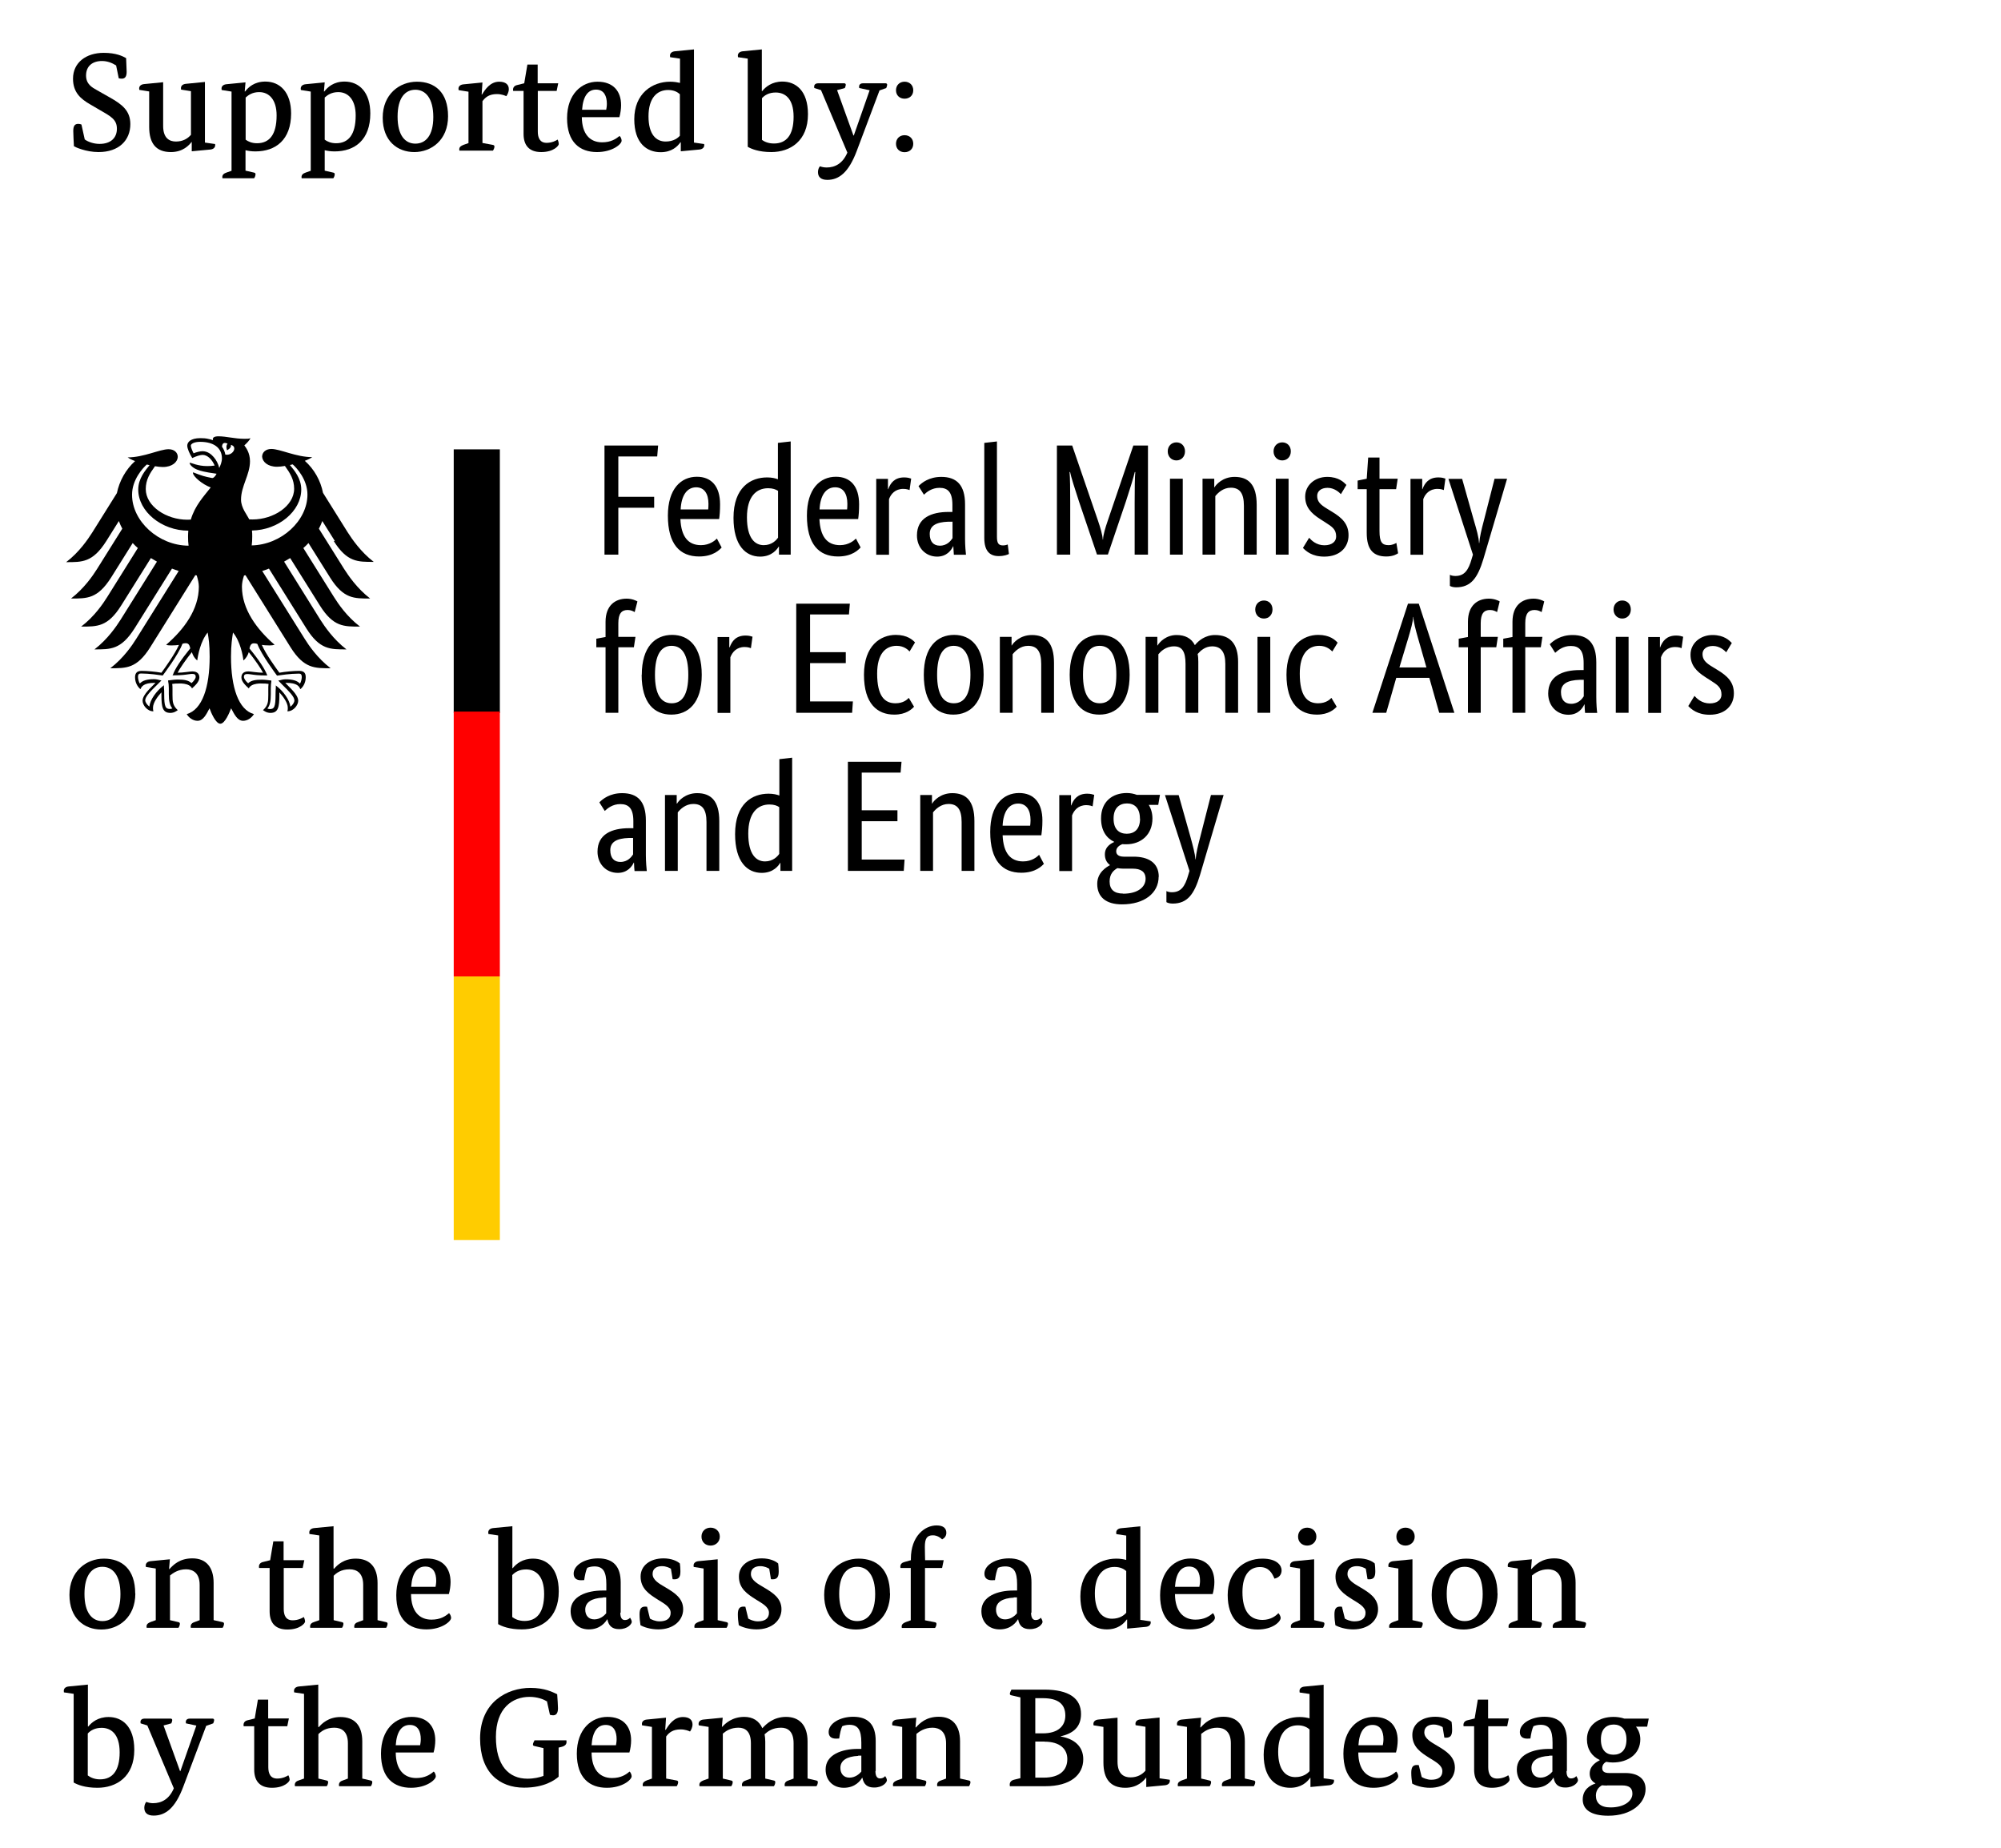 <?xml version="1.0" encoding="UTF-8"?>
<svg id="Ebene_2" data-name="Ebene 2" xmlns="http://www.w3.org/2000/svg" viewBox="0 0 151.84 140.24" width="151.84" height="140.24">
  <g id="Hintergrund">
    <rect width="151.84" height="140.24" fill="#fff"/>
  </g>
  <g id="Ebene_4" data-name="Ebene 4">
    <g>
      <path d="M19.1,41.4c.03-.22.04-.45.04-.69,0-.13,0-.28-.02-.45,2-.03,3.74-1.46,3.74-3.12,0-.84-.55-1.47-.86-1.85.07-.02.14-.03.21-.05.29.25,1.12,1.15,1.12,2.29,0,1.98-1.98,3.82-4.24,3.86M17.1,34.5c-.04-.22-.12-.42-.25-.59,0-.2.09-.4.42-.24-.17.18-.04.5-.04.5,0,0,.36-.17.29-.41.54.13.15.84-.41.74M16.64,35.52c-.07-.3-.22-.6-.42-.83-.18-.21-.46-.45-.86-.45-.18,0-.48.08-.67.16-.07-.13-.21-.44-.21-.58s.25-.29.71-.29c1.03,0,1.65.46,1.65,1.25,0,.28-.11.53-.21.75M19.28,48.82c.12,0,.18.02.25.05.3.81,1.44,2.33,1.49,2.4h.01s.01,0,.01,0c.28-.04,1-.15,1.6-.15h.02c.06,0,.14,0,.18.05.04.04.06.11.06.2,0,.15-.06.41-.14.51-.21-.23-.55-.33-1.09-.33-.17,0-.36.05-.46.08h-.04s-.05.02-.05.02l.31.32c.49.48.91.9.91,1.18,0,.17-.16.39-.31.48-.04-.51-.55-1.2-1.06-1.58l-.04-.04v.18c-.01.12-.02.3-.02.5,0,.97-.1,1.12-.44,1.12-.05,0-.13-.02-.18-.04.19-.23.26-.54.26-1.09v-.25s0-.2,0-.2c0-.23.02-.39.04-.52v-.07s-.04,0-.04,0c-.16-.02-.45-.06-.68-.06-.48,0-.81.05-1.04.27-.16-.13-.32-.34-.32-.48,0-.2.13-.22.29-.22.08,0,.16.02.27.03.21.03.52.08,1.16.08h.04v-.04c-.18-.46-.62-1.14-1.34-2.01.06-.24.12-.39.35-.39M13.11,51.21l-.02.04h.04c.64,0,.95-.05,1.16-.08.11-.01.19-.03.27-.03.16,0,.29.02.29.22,0,.14-.16.35-.32.48-.23-.22-.56-.27-1.04-.27-.22,0-.52.04-.68.06h-.02s-.03,0-.03,0v.07c.03.13.05.3.05.52v.2s0,.25,0,.25c0,.54.07.85.27,1.09-.05.02-.13.04-.18.04-.34,0-.44-.15-.44-1.12,0-.2,0-.38-.02-.5v-.18s-.05.04-.05.04c-.5.38-1.02,1.07-1.05,1.58-.15-.1-.32-.32-.32-.48,0-.28.42-.7.91-1.18l.28-.28.04-.04-.09-.02c-.11-.03-.3-.08-.46-.08-.54,0-.88.1-1.09.33-.08-.11-.14-.37-.14-.51,0-.1.02-.16.06-.2.05-.05.12-.05.19-.05h.01c.6,0,1.32.11,1.6.15h.02s0,0,0,0c.05-.07,1.2-1.59,1.49-2.4.07-.03.12-.05.25-.05.23,0,.29.15.35.39-.71.87-1.16,1.55-1.32,2.01M10.02,37.54c0-1.14.83-2.04,1.12-2.29.07.02.14.03.21.05-.31.38-.86,1.01-.86,1.85,0,1.67,1.78,3.12,3.8,3.12-.01.14-.02.29-.02.45,0,.25.01.47.04.69-2.28-.01-4.29-1.86-4.29-3.86M25.32,41.05c1.02,1.62,1.82,1.59,3.04,1.59-1-.77-1.66-1.75-1.98-2.25l-1.87-2.99c-.18-.92-.66-1.79-1.38-2.43.24-.09.44-.19.56-.28-1.22,0-2.43-.62-3.1-.62-.43,0-.7.26-.7.59.03.38.42.76,1.13.76.16,0,.37-.02.6-.06.39.54.7,1.03.7,1.73,0,1.31-1.57,2.33-3.15,2.33-.09,0-.18,0-.26-.01-.15-.32-.62-.87-.62-1.49,0-1.04.68-1.89.68-2.92,0-.64-.31-1.04-.43-1.2.2-.18.41-.4.46-.55-.11.05-.25.05-.44.05-.76,0-1.38-.19-1.98-.19-.34,0-.43.11-.43.21,0,.04,0,.07.02.09-.13-.05-.25-.08-.4-.11-.17-.04-.37-.05-.57-.05-.73,0-.99.3-.99.57,0,.22.18.63.38.94.29-.14.62-.24.78-.24.39,0,.73.37.92.81-.26.03-.31.04-.57.04-.71,0-1.2-.25-1.3-.25-.01,0-.03,0-.03.02,0,.1.2.36.6.51.52.2,1.31.27,1.44.3,0,.02-.13.27-.28.32-.03.01-.05.01-.09,0-.55-.11-.7-.15-1.39-.42-.02,0-.03,0-.03.03,0,.27.71.88,1.35,1.11-.53.68-1.2,1.38-1.51,2.44-.09,0-.18.01-.27.01-1.58,0-3.15-1.02-3.15-2.33,0-.7.31-1.19.7-1.73.23.04.43.06.6.06.71,0,1.11-.38,1.13-.76,0-.34-.27-.59-.7-.59-.67,0-1.88.62-3.1.62.12.09.32.19.56.28-.71.64-1.19,1.51-1.38,2.43l-1.87,2.99c-.32.5-.98,1.49-1.98,2.25,1.21,0,2.01.03,3.04-1.59l.96-1.53c.07.2.16.39.26.58l-1.91,3.05c-.32.51-.98,1.48-1.98,2.25,1.21,0,2.01.03,3.04-1.59l1.64-2.62c.12.13.25.26.39.38l-2.32,3.71c-.32.51-.97,1.48-1.98,2.25,1.21,0,2.01.03,3.03-1.59l2.26-3.61c.15.09.3.18.46.27l-2.76,4.41c-.32.5-.97,1.47-1.98,2.25,1.21,0,2.01.03,3.04-1.59l2.84-4.54c.17.06.34.13.51.18l-3.21,5.13c-.31.5-.98,1.49-1.98,2.25,1.21,0,2.01.03,3.03-1.59l3.42-5.47s.07,0,.11.02c.09.3.16.58.16.85,0,1.72-1.12,3.24-2.48,4.41.09.04.24.05.38.05.28,0,.46-.02.59-.04-.32.71-.99,1.64-1.33,2.11-.44-.08-1.09-.14-1.51-.14s-.49.26-.49.49c0,.4.19.72.41.9.08-.2.25-.48,1.06-.48.02,0,.05,0,.08,0-.24.27-.98.87-.98,1.36,0,.32.35.8.82.8-.03-.11-.03-.2-.03-.27,0-.39.35-.85.64-1.17,0,.1,0,.09,0,.2,0,.93.09,1.36.68,1.36.29,0,.49-.16.56-.21-.38-.35-.4-.63-.4-1.15,0-.14,0-.27,0-.45,0-.12,0-.28-.02-.39.21-.03.3-.03.46-.03,0,0,.84-.07,1.04.37.23-.21.56-.5.56-.83,0-.21-.1-.46-.54-.46-.16,0-.68.1-1.11.1.12-.26.63-1.01,1.08-1.56.07.21.17.44.41.63.04-.35.24-1.46.79-2.12.07.44.15.89.15,1.84,0,2.31-.56,4.02-1.74,4.35.15.27.48.51.82.51.43,0,.67-.49.91-.95.12.34.47,1.17.82,1.17s.69-.84.82-1.17c.24.46.48.95.91.95.34,0,.66-.24.82-.51-1.18-.32-1.74-2.04-1.74-4.35,0-.95.09-1.4.15-1.84.55.65.76,1.76.79,2.12.23-.19.34-.42.41-.63.45.55.96,1.3,1.08,1.56-.43,0-.95-.1-1.11-.1-.43,0-.53.25-.53.46,0,.32.33.62.56.83.2-.44,1.04-.37,1.04-.37.16,0,.25,0,.46.03-.02.12-.02.27-.02.39v.45c0,.52-.02.8-.4,1.15.07.05.27.21.56.21.59,0,.68-.43.68-1.36,0-.11,0-.1,0-.2.29.32.64.79.64,1.17,0,.08,0,.17-.03.27.47,0,.82-.48.82-.8,0-.49-.75-1.09-.98-1.36.04,0,.07,0,.08,0,.82,0,.98.27,1.06.48.22-.17.41-.5.41-.9,0-.23-.05-.49-.49-.49s-1.07.06-1.51.14c-.34-.47-1.01-1.39-1.33-2.11.13.02.31.04.59.04.14,0,.29-.02.38-.05-1.35-1.17-2.48-2.69-2.48-4.41,0-.27.06-.55.16-.85.04,0,.07-.01.11-.02l3.42,5.47c1.02,1.62,1.83,1.59,3.04,1.59-1-.76-1.67-1.75-1.98-2.25l-3.21-5.13c.18-.05.34-.12.51-.18l2.84,4.54c1.02,1.62,1.82,1.59,3.04,1.59-1.01-.78-1.66-1.75-1.98-2.25l-2.75-4.41c.16-.09.31-.18.46-.27l2.26,3.61c1.02,1.62,1.82,1.59,3.04,1.59-1.01-.77-1.66-1.74-1.98-2.25l-2.32-3.71c.14-.12.27-.25.39-.38l1.64,2.62c1.02,1.62,1.82,1.59,3.04,1.59-1-.77-1.66-1.75-1.98-2.25l-1.91-3.05c.1-.19.19-.38.26-.58l.96,1.53Z"/>
      <rect x="34.43" y="34.1" width="3.5" height="20"/>
      <rect x="34.43" y="54" width="3.5" height="20.1" fill="red"/>
      <rect x="34.43" y="74.1" width="3.5" height="20" fill="#fc0"/>
      <path d="M46.92,42.09v-3.56h2.72v-.83h-2.72v-3.06h2.95l.07-.83h-4.07v8.28h1.04ZM52.82,36.98c.61,0,.94.47.94,1.26,0,.18-.01.34-.02.42h-2.09c.05-1.08.49-1.68,1.18-1.68h0ZM54.76,41.55l-.36-.68c-.13.13-.53.5-1.21.5-.97,0-1.5-.64-1.56-1.98h2.94c.04-.28.07-.62.07-1.12,0-1.38-.67-2.09-1.76-2.09-1.2,0-2.2.91-2.2,2.95,0,2.17.91,3.1,2.37,3.1,1.09,0,1.56-.52,1.71-.68h0ZM57.95,41.37c-.67,0-1.27-.53-1.27-2.11s.71-2.21,1.61-2.21c.35,0,.58.09.75.2v3.55c-.13.19-.47.57-1.08.57h0ZM59.09,41.48h.02v.61h.89v-8.59l-.97.11v2.76c-.18-.07-.45-.14-.82-.14-1.23,0-2.55.74-2.55,3.07,0,2.1.93,2.94,2.02,2.94.91,0,1.3-.58,1.41-.76h0ZM63.37,36.98c.61,0,.93.47.93,1.26,0,.18-.01.34-.02.42h-2.09c.05-1.08.49-1.68,1.18-1.68h0ZM65.31,41.55l-.36-.68c-.13.13-.53.5-1.21.5-.97,0-1.5-.64-1.56-1.98h2.94c.04-.28.07-.62.07-1.12,0-1.38-.67-2.09-1.76-2.09-1.2,0-2.2.91-2.2,2.95,0,2.17.91,3.1,2.36,3.1,1.09,0,1.56-.52,1.71-.68h0ZM69.14,36.32c-.09-.03-.25-.09-.53-.09-.73,0-1.04.43-1.21.89h-.02v-.78h-.89v5.76h.97v-4.22c.14-.39.47-.78,1.08-.78.26,0,.43.07.48.09l.12-.86ZM72.28,38.85h-.3c-1.31,0-2.4.45-2.4,1.78,0,.94.66,1.61,1.53,1.61.73,0,1.08-.49,1.21-.78h.02c.02.29.03.47.04.64h.92c-.02-.16-.07-.71-.07-1.2v-2.63c0-1.45-.63-2.08-1.8-2.08-.93,0-1.48.44-1.73.7l.41.65c.21-.2.6-.52,1.18-.52.62,0,.98.31.98,1.29v.55ZM72.28,39.57v1.27c-.12.18-.4.57-.96.57-.48,0-.77-.3-.77-.89,0-.63.49-.9,1.41-.93h.31ZM75.66,33.5l-.97.11v7.22c0,1.02.45,1.37,1.09,1.37.43,0,.68-.11.78-.16l-.09-.72c-.06.02-.18.07-.36.07-.34,0-.46-.17-.46-.65v-7.25ZM86,33.81l-1.95,5.73c-.18.53-.34,1.05-.35,1.41h-.02c-.02-.36-.18-.9-.36-1.43l-1.96-5.71h-1.16v8.28h1.01v-3.94c0-1-.01-1.95-.05-2.33h.04c.07.36.36,1.28.67,2.22l1.37,4.04h.83l1.37-4.04c.31-.94.59-1.86.67-2.22h.04c-.04.35-.05,1.33-.05,2.33v3.94h1.01v-8.28h-1.09ZM89.27,34.94c.38,0,.65-.29.65-.69s-.27-.68-.65-.68-.66.29-.66.68.27.69.66.69h0ZM89.75,36.33h-.97v5.76h.97v-5.76ZM93.39,37.01c.67,0,1,.4,1,1.37v3.71h.97v-3.78c0-1.56-.64-2.12-1.68-2.12-.9,0-1.41.59-1.52.79h-.02v-.65h-.89v5.76h.97v-4.44c.19-.24.59-.64,1.18-.64h0ZM97.3,34.94c.38,0,.65-.29.65-.69s-.27-.68-.65-.68-.66.29-.66.68.27.69.66.69h0ZM97.78,36.33h-.97v5.76h.97v-5.76ZM102.17,36.8c-.19-.19-.57-.61-1.46-.61-.94,0-1.67.64-1.67,1.49,0,.79.43,1.26,1.15,1.72l.36.23c.55.35.84.54.84,1.09,0,.37-.31.66-.89.66-.62,0-.99-.38-1.16-.57l-.47.77c.23.24.69.66,1.62.66,1.18,0,1.84-.71,1.84-1.62,0-.85-.48-1.32-1.26-1.79l-.36-.22c-.52-.31-.76-.55-.76-.98,0-.34.28-.61.79-.61s.88.34,1.01.48l.42-.7ZM106.09,41.98l-.13-.78c-.1.06-.31.17-.6.17-.49,0-.68-.24-.68-1.06v-3.19h1.26l.12-.79h-1.38v-1.61h-.86l-.11,1.61-.69.14v.65h.69v3.32c0,1.27.5,1.79,1.49,1.79.52,0,.82-.19.9-.25h0ZM109.68,36.32c-.09-.03-.25-.09-.53-.09-.73,0-1.04.43-1.21.89h-.02v-.78h-.89v5.76h.97v-4.22c.14-.39.47-.78,1.08-.78.26,0,.43.07.48.09l.12-.86ZM113.41,36.33l-.82,3.21c-.17.64-.31,1.22-.34,1.67h-.02c-.02-.45-.19-1.04-.38-1.68l-.9-3.19h-1.04l1.86,5.75-.09.3c-.25.89-.56,1.32-1.25,1.32-.2,0-.34-.05-.41-.09v.84c.06.04.23.11.47.11,1.14,0,1.64-.73,2.07-2.14l1.8-6.1h-.96Z"/>
      <path d="M48.1,49.12l.12-.79h-1.3v-1.03c0-.75.25-1.01.71-1.01.25,0,.43.1.53.16l.21-.81c-.1-.06-.41-.21-.82-.21-.85,0-1.6.5-1.6,1.76v1.15l-.7.13v.65h.7v4.97h.97v-4.97h1.18ZM48.69,51.21c0,2.16.97,3.02,2.25,3.02s2.31-.88,2.31-3.02-.97-3.03-2.25-3.03-2.3.9-2.3,3.03h0ZM52.23,51.21c0,1.52-.47,2.16-1.26,2.16s-1.27-.64-1.27-2.16.46-2.2,1.26-2.2,1.27.67,1.27,2.2h0ZM57.11,48.32c-.1-.03-.25-.09-.53-.09-.74,0-1.04.43-1.21.89h-.03v-.78h-.89v5.76h.97v-4.22c.15-.39.47-.78,1.08-.78.27,0,.43.07.48.09l.12-.86ZM64.49,45.81h-4.07v8.28h4.24l.06-.86h-3.25v-2.91h2.71v-.83h-2.71v-2.86h2.95l.07-.83ZM69.44,48.76c-.18-.2-.59-.58-1.47-.58-1.14,0-2.41.8-2.41,3.02s1.02,3.03,2.3,3.03c.9,0,1.34-.42,1.5-.6l-.4-.67c-.12.13-.42.41-1.01.41-.83,0-1.39-.55-1.39-2.25,0-1.52.65-2.11,1.48-2.11.57,0,.88.32.98.43l.41-.68ZM70.1,51.21c0,2.16.97,3.02,2.24,3.02s2.3-.88,2.3-3.02-.97-3.03-2.24-3.03-2.3.9-2.3,3.03h0ZM73.64,51.21c0,1.52-.47,2.16-1.26,2.16s-1.27-.64-1.27-2.16.47-2.2,1.26-2.2,1.27.67,1.27,2.2h0ZM78.01,49.01c.67,0,1,.4,1,1.37v3.71h.97v-3.78c0-1.56-.65-2.12-1.68-2.12-.9,0-1.41.59-1.52.79h-.02v-.65h-.89v5.76h.97v-4.44c.19-.24.59-.64,1.17-.64h0ZM81.17,51.21c0,2.16.97,3.02,2.25,3.02s2.3-.88,2.3-3.02-.97-3.03-2.25-3.03-2.3.9-2.3,3.03h0ZM84.71,51.21c0,1.52-.47,2.16-1.26,2.16s-1.27-.64-1.27-2.16.47-2.2,1.26-2.2,1.27.67,1.27,2.2h0ZM89.1,49.05c.6,0,.86.4.86,1.33v3.71h.97v-3.86c0-.22-.01-.42-.05-.6.22-.25.57-.58,1.1-.58.65,0,1,.4,1,1.33v3.71h.97v-3.86c0-1.37-.6-2.04-1.75-2.04-.75,0-1.27.44-1.53.77-.26-.52-.74-.77-1.39-.77-.79,0-1.29.53-1.44.79h-.02v-.65h-.89v5.76h.97v-4.44c.17-.2.54-.6,1.19-.6h0ZM95.91,46.94c.38,0,.65-.29.65-.69s-.27-.68-.65-.68-.66.29-.66.68.26.69.66.69h0ZM96.39,48.33h-.97v5.76h.97v-5.76ZM101.49,48.76c-.18-.2-.59-.58-1.46-.58-1.14,0-2.41.8-2.41,3.02s1.02,3.03,2.31,3.03c.9,0,1.34-.42,1.5-.6l-.4-.67c-.12.13-.42.41-1.01.41-.83,0-1.39-.55-1.39-2.25,0-1.52.65-2.11,1.48-2.11.57,0,.87.32.99.43l.41-.68ZM106.19,50.65l.69-2.29c.18-.61.34-1.18.35-1.54h.02c.01.36.17.96.34,1.56l.65,2.27h-2.04ZM107.66,45.81h-.82l-2.7,8.28h1.05l.76-2.65h2.51l.75,2.65h1.15l-2.7-8.28ZM113.54,49.12l.12-.79h-1.3v-1.03c0-.75.25-1.01.71-1.01.25,0,.43.1.53.16l.2-.81c-.09-.06-.41-.21-.82-.21-.85,0-1.59.5-1.59,1.76v1.15l-.7.13v.65h.7v4.97h.97v-4.97h1.18ZM116.92,49.12l.12-.79h-1.3v-1.03c0-.75.25-1.01.71-1.01.25,0,.43.1.53.16l.2-.81c-.09-.06-.41-.21-.81-.21-.86,0-1.6.5-1.6,1.76v1.15l-.7.13v.65h.7v4.97h.97v-4.97h1.18ZM120.18,50.85h-.3c-1.31,0-2.4.45-2.4,1.78,0,.94.66,1.61,1.53,1.61.74,0,1.08-.49,1.21-.78h.02c.01.29.02.47.04.64h.92c-.03-.16-.07-.71-.07-1.2v-2.63c0-1.45-.62-2.08-1.8-2.08-.92,0-1.47.44-1.73.7l.41.65c.22-.2.6-.52,1.18-.52.62,0,.98.31.98,1.29v.55ZM120.18,51.57v1.27c-.12.18-.39.57-.96.57-.48,0-.77-.3-.77-.89,0-.63.49-.9,1.42-.93h.31ZM123.1,46.94c.38,0,.65-.29.65-.69s-.27-.68-.65-.68-.66.29-.66.68.27.69.66.69h0ZM123.58,48.33h-.97v5.76h.97v-5.76ZM127.72,48.32c-.1-.03-.25-.09-.53-.09-.73,0-1.04.43-1.21.89h-.02v-.78h-.89v5.76h.97v-4.22c.14-.39.46-.78,1.08-.78.27,0,.43.07.48.09l.12-.86ZM131.42,48.8c-.19-.19-.58-.61-1.47-.61-.94,0-1.67.64-1.67,1.49,0,.79.43,1.26,1.15,1.72l.36.23c.55.35.84.54.84,1.09,0,.37-.31.66-.89.66-.62,0-.99-.38-1.16-.57l-.47.77c.23.24.7.66,1.62.66,1.18,0,1.84-.71,1.84-1.62,0-.85-.48-1.32-1.26-1.79l-.36-.22c-.52-.31-.76-.55-.76-.98,0-.34.28-.61.79-.61s.88.34,1.01.48l.42-.7Z"/>
      <path d="M48.04,62.85h-.3c-1.31,0-2.4.45-2.4,1.78,0,.94.66,1.61,1.54,1.61.73,0,1.08-.49,1.21-.78h.02c.01.29.02.47.04.64h.93c-.02-.16-.07-.71-.07-1.2v-2.63c0-1.45-.62-2.08-1.8-2.08-.93,0-1.48.44-1.73.7l.41.65c.21-.2.6-.52,1.18-.52.62,0,.99.31.99,1.29v.55ZM48.04,63.57v1.27c-.12.18-.4.57-.96.57-.48,0-.77-.3-.77-.89,0-.63.49-.9,1.42-.93h.31ZM52.61,61.01c.67,0,1,.4,1,1.37v3.71h.97v-3.78c0-1.56-.65-2.12-1.68-2.12-.9,0-1.42.59-1.52.79h-.03v-.65h-.89v5.76h.97v-4.44c.19-.24.59-.64,1.18-.64h0ZM58.05,65.37c-.67,0-1.27-.53-1.27-2.11s.71-2.21,1.61-2.21c.35,0,.58.09.74.2v3.55c-.13.19-.47.57-1.08.57h0ZM59.19,65.48h.03v.61h.89v-8.59l-.97.11v2.76c-.18-.07-.45-.14-.82-.14-1.22,0-2.54.74-2.54,3.07,0,2.1.92,2.94,2.02,2.94.91,0,1.3-.58,1.4-.76h0ZM68.41,57.81h-4.07v8.28h4.24l.06-.86h-3.25v-2.91h2.71v-.83h-2.71v-2.86h2.95l.07-.83ZM71.97,61.01c.67,0,1,.4,1,1.37v3.71h.97v-3.78c0-1.56-.65-2.12-1.68-2.12-.9,0-1.42.59-1.52.79h-.02v-.65h-.89v5.76h.97v-4.44c.19-.24.59-.64,1.18-.64h0ZM77.26,60.98c.61,0,.94.47.94,1.26,0,.18-.02.34-.03.42h-2.09c.05-1.08.49-1.68,1.18-1.68h0ZM79.21,65.55l-.36-.68c-.13.13-.53.5-1.21.5-.97,0-1.5-.64-1.56-1.98h2.94c.04-.28.08-.62.08-1.12,0-1.38-.67-2.09-1.77-2.09-1.2,0-2.19.91-2.19,2.95,0,2.17.91,3.1,2.36,3.1,1.09,0,1.56-.52,1.72-.68h0ZM83.03,60.32c-.1-.03-.25-.09-.53-.09-.73,0-1.04.43-1.21.89h-.02v-.78h-.89v5.76h.97v-4.22c.15-.39.47-.78,1.08-.78.26,0,.43.07.48.09l.12-.86ZM86.51,62.12c0,.83-.45,1.15-1.01,1.15s-1-.32-1-1.15.47-1.15,1.02-1.15.98.33.98,1.15h0ZM87.93,66.54c0-1.09-.82-1.53-1.91-1.53h-.73c-.42,0-.59-.17-.59-.41,0-.3.27-.46.46-.54.1.01.19.01.3.01,1.13,0,1.99-.73,1.99-1.96,0-.38-.1-.74-.28-1.03h.72l.13-.76h-1.75c-.24-.09-.49-.14-.77-.14-1.08,0-1.95.64-1.95,1.93,0,.91.4,1.49.99,1.77v.02c-.15.07-.7.31-.7.93,0,.36.13.62.38.81v.02c-.26.14-.96.55-.96,1.41,0,1,.66,1.56,1.88,1.56,1.7,0,2.78-.86,2.78-2.1h0ZM85.22,67.81c-.68,0-1.02-.31-1.02-.92,0-.58.31-.85.59-1.01.13.02.29.04.44.04h.73c.59,0,.97.22.97.77,0,.59-.54,1.13-1.71,1.13h0ZM91.89,60.33l-.82,3.21c-.17.64-.31,1.22-.34,1.67h-.02c-.03-.45-.2-1.04-.37-1.68l-.9-3.19h-1.04l1.86,5.75-.09.3c-.25.89-.56,1.32-1.25,1.32-.2,0-.34-.05-.41-.09v.84c.06.04.23.11.47.11,1.14,0,1.64-.73,2.07-2.14l1.8-6.1h-.96Z"/>
    </g>
  </g>
  <g id="Förderzusatz_en" data-name="Förderzusatz en">
    <g>
      <path d="M8.8,4.96c-.3-.19-.66-.33-1.06-.33-.73,0-1.21.39-1.21,1.1,0,.66.46.91.84,1.12l.97.55c.92.52,1.55,1,1.55,2.02,0,1.23-.87,2.12-2.41,2.12-.97,0-1.77-.38-1.87-.44-.02-.27-.05-1.01-.05-1.16,0-.38.11-.54.38-.54.09,0,.18.02.24.05l.25,1.13c.22.17.66.34,1.12.34.87,0,1.32-.47,1.32-1.15,0-.72-.48-.95-1.38-1.47l-.65-.38c-.71-.41-1.3-.9-1.3-1.95,0-1.22.99-1.96,2.33-1.96.94,0,1.43.25,1.7.4,0,0,.04.92.04,1.03,0,.33-.09.53-.37.53-.08,0-.17-.01-.23-.03l-.2-.98Z"/>
      <path d="M15.55,10.82l.77.11s.01.04.01.08c0,.19-.14.32-.39.34l-1.39.13v-.7h-.02c-.17.22-.63.76-1.56.76-1.13,0-1.65-.66-1.65-1.91v-2.69l-.75-.12s-.01-.06-.01-.11c0-.18.14-.31.39-.33l1.43-.14v3.32c0,.96.51,1.18.97,1.18.54,0,.9-.23,1.14-.51v-3.31l-.75-.12s-.01-.06-.01-.11c0-.18.14-.31.39-.33l1.43-.14v4.56Z"/>
      <path d="M18.57,6.94h.03c.24-.31.69-.75,1.54-.75,1.11,0,1.95.82,1.95,2.42,0,2-1.17,2.88-2.71,2.88-.31,0-.55-.04-.75-.09v1.55l.61.14c.11.02.15.05.15.14,0,.11-.07.26-.11.3h-2.4s-.01-.06-.01-.09c0-.19.13-.28.33-.35l.37-.13v-6.01l-.75-.12s-.01-.06-.01-.11c0-.18.14-.31.39-.33l1.43-.14-.06.69ZM18.64,10.6c.19.14.47.27.86.27.92,0,1.49-.62,1.49-2.11,0-1.21-.58-1.77-1.32-1.77-.51,0-.82.22-1.03.41v3.19Z"/>
      <path d="M24.58,6.94h.03c.24-.31.69-.75,1.54-.75,1.11,0,1.95.82,1.95,2.42,0,2-1.17,2.88-2.71,2.88-.31,0-.55-.04-.75-.09v1.55l.61.14c.11.02.15.05.15.14,0,.11-.07.26-.11.3h-2.4s-.01-.06-.01-.09c0-.19.13-.28.33-.35l.37-.13v-6.01l-.75-.12s-.01-.06-.01-.11c0-.18.14-.31.39-.33l1.43-.14-.06.69ZM24.64,10.6c.19.14.47.27.86.27.92,0,1.49-.62,1.49-2.11,0-1.21-.58-1.77-1.32-1.77-.51,0-.82.22-1.03.41v3.19Z"/>
      <path d="M34,8.82c0,1.82-1.28,2.72-2.56,2.72s-2.4-.84-2.4-2.61,1.26-2.73,2.6-2.73,2.36.79,2.36,2.62ZM30.17,8.86c0,1.41.57,2.04,1.35,2.04s1.36-.61,1.36-2.02-.58-2.07-1.36-2.07-1.35.62-1.35,2.04Z"/>
      <path d="M36.55,7.17h.03c.22-.36.61-.97,1.3-.97.5,0,.73.23.73.56,0,.23-.11.43-.19.54-.08-.04-.35-.16-.71-.16-.58,0-.87.23-1.1.54v3.17l.76.14c.11.02.15.05.15.14,0,.11-.08.26-.11.3h-2.55s-.01-.06-.01-.09c0-.19.13-.27.33-.35l.37-.13v-3.9l-.75-.12s-.01-.06-.01-.11c0-.18.14-.31.39-.33l1.43-.14-.06.91Z"/>
      <path d="M42.25,6.9h-1.44v3.08c0,.47.15.86.67.86.41,0,.75-.18.83-.25.05.08.09.24.09.35s-.37.6-1.33.6-1.34-.56-1.34-1.37v-3.27h-.79s-.01-.06-.01-.09c0-.2.13-.32.33-.36l.52-.13.24-1.42h.78v1.42h1.56l-.12.58Z"/>
      <path d="M44.15,8.88c.01,1.31.63,1.92,1.54,1.92.67,0,1.05-.26,1.32-.48.11.08.16.26.16.36,0,.26-.7.86-1.87.86-1.3,0-2.27-.74-2.27-2.57s1.11-2.77,2.31-2.77,1.79.73,1.79,1.78c0,.27-.05.64-.13.91h-2.86ZM46,8.33c.02-.09.05-.27.05-.45,0-.58-.21-1.08-.82-1.08s-.99.5-1.06,1.53h1.83Z"/>
      <path d="M52.66,10.82l.77.11s.01.04.01.08c0,.19-.14.32-.39.34l-1.39.13v-.68h-.03c-.23.33-.67.75-1.5.75-1.03,0-2-.66-2-2.5,0-1.96,1.37-2.85,2.72-2.85.31,0,.57.05.75.09v-1.84l-.75-.11s-.01-.07-.01-.12c0-.18.14-.31.39-.33l1.43-.14v7.06ZM51.59,7.15c-.16-.15-.44-.32-.89-.32-.85,0-1.49.61-1.49,2s.59,1.91,1.3,1.91c.61,0,.94-.28,1.08-.44v-3.15Z"/>
      <path d="M57.81,6.91h.03c.26-.32.74-.72,1.53-.72.99,0,1.94.66,1.94,2.48,0,2.03-1.35,2.87-2.78,2.87-.95,0-1.52-.24-1.79-.4v-6.69l-.74-.11s-.01-.07-.01-.12c0-.18.14-.31.39-.33l1.43-.14v3.15ZM57.81,10.61c.19.14.49.28.92.28.92,0,1.49-.61,1.49-2.03s-.68-1.84-1.36-1.84c-.49,0-.82.19-1.04.43v3.16Z"/>
      <path d="M66.74,6.86l-1.73,4.6c-.61,1.62-1.34,2.19-2.23,2.19-.5,0-.71-.23-.71-.59,0-.2.07-.35.15-.44.13.05.31.09.51.09.63,0,1.22-.3,1.57-1.13l-2-4.74-.51-.16s-.01-.07-.01-.11c0-.17.14-.25.3-.25h1.97c.08,0,.13.04.13.11s-.05.21-.07.25l-.59.16,1.24,3.44h.03l1.2-3.43-.79-.17s-.01-.07-.01-.11c0-.17.14-.25.29-.25h1.71c.08,0,.13.04.13.11s-.05.21-.07.25l-.5.18Z"/>
      <path d="M68.64,7.49c-.37,0-.65-.25-.65-.64s.28-.65.65-.65.66.25.66.65-.29.64-.66.64ZM68.64,11.55c-.37,0-.65-.25-.65-.64s.28-.65.65-.65.66.25.66.65-.29.64-.66.64Z"/>
    </g>
    <g>
      <path d="M10.27,120.92c0,1.83-1.28,2.74-2.58,2.74s-2.42-.85-2.42-2.63,1.27-2.75,2.62-2.75,2.37.79,2.37,2.64ZM6.41,120.96c0,1.42.57,2.06,1.36,2.06s1.37-.61,1.37-2.04-.58-2.08-1.37-2.08-1.36.63-1.36,2.06Z"/>
      <path d="M16.22,122.95l.63.14c.11.02.15.05.15.14,0,.11-.08.27-.11.3h-2.41s-.01-.06-.01-.1c0-.19.13-.29.33-.35l.35-.13v-2.68c0-.9-.51-1.18-1.03-1.18-.6,0-1,.29-1.22.47v3.39l.6.14c.11.02.15.05.15.14,0,.11-.08.27-.11.3h-2.41s-.01-.06-.01-.1c0-.19.13-.27.33-.35l.37-.13v-3.92l-.75-.12s-.01-.06-.01-.11c0-.18.14-.31.39-.33l1.44-.14-.06.74h.03c.29-.31.76-.81,1.74-.81,1.04,0,1.61.67,1.61,1.86v2.81Z"/>
      <path d="M22.98,118.99h-1.45v3.1c0,.48.15.87.68.87.41,0,.75-.18.84-.25.05.08.1.24.1.35s-.37.6-1.34.6-1.35-.56-1.35-1.38v-3.29h-.8s-.01-.06-.01-.1c0-.2.13-.32.33-.36l.52-.13.24-1.43h.78v1.43h1.57l-.12.58Z"/>
      <path d="M25.34,119.04h.02c.21-.25.72-.76,1.63-.76,1.06,0,1.66.62,1.66,1.86v2.81l.61.14c.11.02.15.05.15.14,0,.11-.08.27-.11.3h-2.41s-.01-.06-.01-.1c0-.19.13-.29.33-.35l.35-.13v-2.68c0-.9-.49-1.18-1.03-1.18-.66,0-1.01.29-1.21.49v3.37l.59.14c.11.02.15.05.15.14,0,.11-.07.27-.11.3h-2.41s-.01-.06-.01-.1c0-.19.13-.29.33-.35l.37-.13v-6.43l-.75-.11s-.01-.07-.01-.12c0-.18.14-.31.39-.33l1.45-.14v3.21Z"/>
      <path d="M31.19,120.98c.01,1.31.64,1.93,1.55,1.93.68,0,1.06-.26,1.33-.49.11.08.16.27.16.36,0,.26-.7.87-1.88.87-1.3,0-2.28-.74-2.28-2.59s1.11-2.79,2.32-2.79,1.8.73,1.8,1.79c0,.27-.05.65-.13.91h-2.87ZM33.05,120.42c.02-.1.05-.28.05-.46,0-.58-.21-1.08-.83-1.08s-1,.5-1.07,1.54h1.84Z"/>
      <path d="M38.88,119h.03c.26-.32.74-.72,1.54-.72,1,0,1.95.67,1.95,2.49,0,2.05-1.36,2.88-2.8,2.88-.95,0-1.53-.24-1.8-.4v-6.73l-.74-.11s-.01-.07-.01-.12c0-.18.14-.31.39-.33l1.44-.14v3.17ZM38.88,122.72c.19.14.49.29.92.29.92,0,1.49-.62,1.49-2.05s-.69-1.86-1.37-1.86c-.49,0-.83.19-1.05.43v3.18Z"/>
      <path d="M47.07,122.39c0,.42.16.55.34.55.24,0,.37-.13.4-.18.05.07.13.22.13.32,0,.14-.28.55-.96.55-.49,0-.79-.21-.89-.74h-.02c-.12.2-.51.76-1.39.76-.81,0-1.38-.55-1.38-1.39,0-1.13,1.24-1.56,2.43-1.56h.28v-.48c0-.96-.25-1.35-.91-1.35-.24,0-.46.07-.54.11-.1.2-.18.57-.23.93,0,0-.16.01-.24.01-.36,0-.56-.17-.56-.5,0-.66.87-1.16,1.86-1.16,1.17,0,1.71.64,1.71,1.83v2.28ZM45.76,121.24c-.86.04-1.35.35-1.35.91,0,.44.25.74.69.74s.76-.29.9-.46v-1.21h-.24Z"/>
      <path d="M50.93,119.06c-.12-.08-.38-.21-.7-.21-.35,0-.71.15-.71.59,0,.47.5.74,1.01,1.04.64.38,1.31.8,1.31,1.64s-.72,1.53-1.89,1.53c-.59,0-1.12-.18-1.35-.32-.04-.26-.07-.54-.07-.82,0-.42.12-.59.43-.59.05,0,.14.01.14.01l.22.9c.11.07.41.21.72.21.52,0,.85-.2.85-.65s-.51-.71-.99-1.01c-.65-.41-1.29-.83-1.29-1.74,0-.83.72-1.38,1.74-1.38.61,0,1.05.21,1.24.39.02.15.04.37.04.58,0,.37-.07.62-.46.62-.05,0-.13-.01-.13-.01l-.13-.8Z"/>
      <path d="M54.46,122.95l.63.14c.11.02.15.05.15.14,0,.11-.08.27-.11.3h-2.43s-.01-.06-.01-.1c0-.19.13-.27.33-.35l.37-.13v-3.92l-.75-.12s-.01-.06-.01-.11c0-.18.14-.31.39-.33l1.44-.14v4.61ZM53.92,117.29c-.39,0-.69-.27-.69-.68s.3-.68.69-.68.7.27.7.68-.32.68-.7.68Z"/>
      <path d="M58.39,119.06c-.12-.08-.38-.21-.7-.21-.35,0-.71.15-.71.59,0,.47.5.74,1.01,1.04.64.38,1.31.8,1.31,1.64s-.72,1.53-1.89,1.53c-.59,0-1.12-.18-1.35-.32-.04-.26-.07-.54-.07-.82,0-.42.12-.59.43-.59.05,0,.14.01.14.01l.22.9c.11.07.41.21.72.21.52,0,.85-.2.85-.65s-.51-.71-.99-1.01c-.65-.41-1.29-.83-1.29-1.74,0-.83.72-1.38,1.74-1.38.61,0,1.05.21,1.24.39.02.15.04.37.04.58,0,.37-.07.62-.46.62-.05,0-.13-.01-.13-.01l-.13-.8Z"/>
      <path d="M67.54,120.92c0,1.83-1.28,2.74-2.58,2.74s-2.42-.85-2.42-2.63,1.27-2.75,2.62-2.75,2.37.79,2.37,2.64ZM63.68,120.96c0,1.42.57,2.06,1.36,2.06s1.37-.61,1.37-2.04-.58-2.08-1.37-2.08-1.36.63-1.36,2.06Z"/>
      <path d="M71.48,118.99h-1.29v3.97l.72.14c.11.02.15.05.15.14,0,.11-.07.27-.11.3h-2.52s-.01-.06-.01-.1c0-.19.13-.27.33-.35l.36-.13v-3.97h-.78s-.01-.06-.01-.1c0-.2.13-.31.33-.36l.47-.13v-.11c0-1.71,1.04-2.53,1.95-2.53.53,0,.74.23.74.56,0,.27-.16.41-.32.5-.1-.11-.37-.31-.7-.31-.46,0-.61.25-.61.88,0,.33.02,1.01.02,1.01h1.41l-.12.58Z"/>
      <path d="M78.24,122.39c0,.42.16.55.34.55.24,0,.37-.13.4-.18.05.07.13.22.13.32,0,.14-.28.55-.96.55-.49,0-.8-.21-.89-.74h-.02c-.12.2-.51.76-1.39.76-.81,0-1.38-.55-1.38-1.39,0-1.13,1.24-1.56,2.43-1.56h.28v-.48c0-.96-.25-1.35-.91-1.35-.24,0-.46.07-.54.11-.1.2-.18.57-.23.93,0,0-.16.01-.24.01-.36,0-.56-.17-.56-.5,0-.66.87-1.16,1.86-1.16,1.17,0,1.71.64,1.71,1.83v2.28ZM76.93,121.24c-.86.04-1.35.35-1.35.91,0,.44.25.74.69.74s.76-.29.9-.46v-1.21h-.24Z"/>
      <path d="M86.54,122.93l.77.11s.01.04.01.08c0,.19-.14.32-.39.34l-1.4.13v-.69h-.03c-.23.33-.68.75-1.51.75-1.04,0-2.01-.67-2.01-2.51,0-1.97,1.38-2.86,2.73-2.86.31,0,.57.05.75.1v-1.85l-.75-.11s-.01-.07-.01-.12c0-.18.14-.31.39-.33l1.44-.14v7.1ZM85.47,119.23c-.16-.15-.45-.32-.89-.32-.86,0-1.5.61-1.5,2.01s.59,1.92,1.3,1.92c.61,0,.94-.29,1.08-.45v-3.17Z"/>
      <path d="M89.16,120.98c.01,1.31.64,1.93,1.55,1.93.68,0,1.06-.26,1.32-.49.11.08.16.27.16.36,0,.26-.7.87-1.88.87-1.3,0-2.28-.74-2.28-2.59s1.11-2.79,2.32-2.79,1.8.73,1.8,1.79c0,.27-.05.65-.13.91h-2.87ZM91.01,120.42c.02-.1.05-.28.05-.46,0-.58-.21-1.08-.83-1.08s-1,.5-1.07,1.54h1.84Z"/>
      <path d="M95.6,118.92c-.71,0-1.32.51-1.32,1.9s.52,2.11,1.52,2.11c.66,0,1.04-.34,1.21-.51.1.1.17.27.17.36,0,.27-.58.88-1.75.88-1.38,0-2.27-.87-2.27-2.62s1.2-2.76,2.63-2.76c1.17,0,1.46.57,1.46.88,0,.29-.14.55-.54.64-.16-.37-.4-.88-1.1-.88Z"/>
      <path d="M99.73,122.95l.62.14c.11.02.15.05.15.14,0,.11-.08.27-.11.3h-2.43s-.01-.06-.01-.1c0-.19.13-.27.33-.35l.37-.13v-3.92l-.75-.12s-.01-.06-.01-.11c0-.18.14-.31.39-.33l1.44-.14v4.61ZM99.19,117.29c-.39,0-.69-.27-.69-.68s.3-.68.69-.68.7.27.7.68-.32.68-.7.68Z"/>
      <path d="M103.66,119.06c-.12-.08-.38-.21-.7-.21-.35,0-.71.15-.71.59,0,.47.5.74,1.01,1.04.64.38,1.31.8,1.31,1.64s-.72,1.53-1.89,1.53c-.59,0-1.12-.18-1.35-.32-.04-.26-.07-.54-.07-.82,0-.42.12-.59.43-.59.05,0,.14.01.14.01l.22.9c.11.07.41.21.72.21.52,0,.85-.2.85-.65s-.51-.71-.99-1.01c-.65-.41-1.29-.83-1.29-1.74,0-.83.72-1.38,1.74-1.38.62,0,1.05.21,1.24.39.02.15.04.37.04.58,0,.37-.07.62-.46.62-.05,0-.13-.01-.13-.01l-.13-.8Z"/>
      <path d="M107.19,122.95l.62.14c.11.02.15.05.15.14,0,.11-.08.27-.11.3h-2.43s-.01-.06-.01-.1c0-.19.13-.27.33-.35l.37-.13v-3.92l-.75-.12s-.01-.06-.01-.11c0-.18.14-.31.39-.33l1.44-.14v4.61ZM106.65,117.29c-.39,0-.69-.27-.69-.68s.3-.68.69-.68.7.27.7.68-.32.68-.7.68Z"/>
      <path d="M113.64,120.92c0,1.83-1.28,2.74-2.58,2.74s-2.42-.85-2.42-2.63,1.27-2.75,2.62-2.75,2.37.79,2.37,2.64ZM109.78,120.96c0,1.42.57,2.06,1.36,2.06s1.37-.61,1.37-2.04-.58-2.08-1.37-2.08-1.36.63-1.36,2.06Z"/>
      <path d="M119.58,122.95l.62.14c.11.02.15.05.15.14,0,.11-.08.27-.11.3h-2.41s-.01-.06-.01-.1c0-.19.13-.29.33-.35l.35-.13v-2.68c0-.9-.51-1.18-1.03-1.18-.6,0-1,.29-1.22.47v3.39l.6.14c.11.02.15.05.15.14,0,.11-.08.27-.11.3h-2.41s-.01-.06-.01-.1c0-.19.13-.27.33-.35l.37-.13v-3.92l-.75-.12s-.01-.06-.01-.11c0-.18.14-.31.39-.33l1.44-.14-.06.74h.03c.29-.31.76-.81,1.74-.81,1.04,0,1.61.67,1.61,1.86v2.81Z"/>
      <path d="M6.67,131.02h.03c.26-.32.74-.72,1.54-.72,1,0,1.95.67,1.95,2.49,0,2.05-1.36,2.88-2.8,2.88-.95,0-1.53-.24-1.8-.4v-6.73l-.74-.11s-.01-.07-.01-.12c0-.18.14-.31.39-.33l1.44-.14v3.17ZM6.67,134.74c.19.14.49.29.92.29.92,0,1.49-.62,1.49-2.05s-.69-1.86-1.37-1.86c-.49,0-.83.19-1.05.43v3.18Z"/>
      <path d="M15.65,130.96l-1.74,4.62c-.61,1.63-1.35,2.2-2.25,2.2-.5,0-.71-.23-.71-.59,0-.2.07-.35.15-.45.13.05.31.1.51.1.64,0,1.23-.3,1.58-1.13l-2.01-4.77-.51-.16s-.01-.07-.01-.11c0-.17.14-.25.3-.25h1.98c.08,0,.13.04.13.11s-.05.21-.07.25l-.59.16,1.25,3.46h.03l1.21-3.45-.79-.17s-.01-.07-.01-.11c0-.17.14-.25.3-.25h1.72c.08,0,.13.04.13.11s-.05.21-.07.25l-.5.18Z"/>
      <path d="M21.81,131h-1.45v3.1c0,.48.15.87.68.87.41,0,.75-.18.84-.25.05.08.1.24.1.35s-.37.6-1.34.6-1.35-.56-1.35-1.38v-3.29h-.8s-.01-.06-.01-.1c0-.2.13-.32.33-.36l.52-.13.24-1.43h.78v1.43h1.57l-.12.58Z"/>
      <path d="M24.18,131.06h.02c.21-.25.72-.76,1.63-.76,1.06,0,1.66.62,1.66,1.86v2.81l.61.14c.11.02.15.05.15.14,0,.11-.08.27-.11.3h-2.41s-.01-.06-.01-.1c0-.19.13-.29.33-.35l.35-.13v-2.68c0-.9-.49-1.18-1.03-1.18-.66,0-1.01.29-1.21.49v3.37l.59.14c.11.02.15.05.15.14,0,.11-.07.27-.11.3h-2.41s-.01-.06-.01-.1c0-.19.13-.29.33-.35l.37-.13v-6.43l-.75-.11s-.01-.07-.01-.12c0-.18.14-.31.39-.33l1.45-.14v3.21Z"/>
      <path d="M30.03,133c.01,1.31.64,1.93,1.55,1.93.68,0,1.06-.26,1.33-.49.11.08.16.27.16.36,0,.26-.7.87-1.88.87-1.3,0-2.28-.74-2.28-2.59s1.11-2.79,2.32-2.79,1.8.73,1.8,1.79c0,.27-.05.65-.13.91h-2.87ZM31.88,132.44c.02-.1.05-.28.05-.46,0-.58-.21-1.08-.83-1.08s-1,.5-1.07,1.54h1.84Z"/>
      <path d="M41.47,129.1c-.22-.15-.71-.33-1.29-.33-1.29,0-2.55.85-2.55,3.04s.99,3.17,2.39,3.17c.51,0,.91-.1,1.22-.21v-2.11l-.65-.15c-.11-.02-.15-.05-.15-.12,0-.1.07-.22.12-.32h2.42s.01.06.01.12c0,.17-.1.3-.36.37l-.24.06v2.21c-.29.25-1.07.83-2.63.83-1.87,0-3.33-1.16-3.33-3.73,0-2.76,2.05-3.84,3.81-3.84,1.12,0,1.69.32,2.04.48.03.32.06.98.06,1.06,0,.33-.1.54-.37.54-.08,0-.17-.02-.24-.04l-.23-1.04Z"/>
      <path d="M44.89,133c.01,1.31.64,1.93,1.55,1.93.68,0,1.06-.26,1.33-.49.11.08.16.27.16.36,0,.26-.7.87-1.88.87-1.3,0-2.28-.74-2.28-2.59s1.11-2.79,2.32-2.79,1.8.73,1.8,1.79c0,.27-.05.65-.13.91h-2.87ZM46.74,132.44c.02-.1.05-.28.05-.46,0-.58-.21-1.08-.83-1.08s-1,.5-1.07,1.54h1.84Z"/>
      <path d="M50.49,131.27h.03c.22-.36.61-.97,1.3-.97.5,0,.73.23.73.56,0,.23-.11.43-.19.54-.08-.04-.35-.16-.71-.16-.58,0-.88.23-1.1.54v3.19l.76.14c.11.02.15.05.15.14,0,.11-.08.27-.11.3h-2.57s-.01-.06-.01-.1c0-.19.13-.27.33-.35l.37-.13v-3.92l-.75-.12s-.01-.06-.01-.11c0-.18.14-.31.39-.33l1.44-.14-.06.91Z"/>
      <path d="M61.31,134.97l.6.14c.11.02.15.05.15.14,0,.11-.07.27-.11.3h-2.4s-.01-.06-.01-.1c0-.19.13-.29.33-.35l.35-.13v-2.68c0-.92-.46-1.18-.95-1.18-.65,0-1.01.28-1.25.5.03.17.05.35.05.55v2.81l.61.14c.11.02.15.05.15.14,0,.11-.07.27-.11.3h-2.41s-.01-.06-.01-.1c0-.19.13-.29.33-.35l.35-.13v-2.68c0-.92-.45-1.18-.94-1.18-.59,0-.94.24-1.19.45v3.41l.6.14c.11.02.15.05.15.14,0,.11-.08.27-.11.3h-2.41s-.01-.06-.01-.1c0-.19.13-.27.33-.35l.37-.13v-3.92l-.75-.12s-.01-.06-.01-.11c0-.18.14-.31.39-.33l1.44-.14-.06.69h.03c.22-.24.74-.75,1.67-.75.65,0,1.12.3,1.37.86.29-.32.85-.86,1.8-.86,1.02,0,1.63.65,1.63,1.86v2.81Z"/>
      <path d="M66.43,134.41c0,.42.16.55.34.55.24,0,.37-.13.4-.18.05.07.13.22.13.32,0,.14-.28.55-.97.55-.49,0-.79-.21-.89-.74h-.02c-.12.2-.51.76-1.39.76-.81,0-1.38-.55-1.38-1.39,0-1.13,1.24-1.56,2.43-1.56h.28v-.48c0-.96-.25-1.35-.91-1.35-.24,0-.46.07-.54.11-.1.2-.18.57-.23.93,0,0-.16.01-.24.01-.36,0-.56-.17-.56-.5,0-.66.87-1.16,1.86-1.16,1.17,0,1.71.64,1.71,1.83v2.28ZM65.12,133.25c-.86.04-1.35.35-1.35.91,0,.44.25.74.69.74s.76-.29.9-.46v-1.21h-.24Z"/>
      <path d="M72.86,134.97l.63.14c.11.02.15.05.15.14,0,.11-.08.27-.11.3h-2.41s-.01-.06-.01-.1c0-.19.13-.29.33-.35l.35-.13v-2.68c0-.9-.51-1.18-1.03-1.18-.6,0-1,.29-1.22.47v3.39l.6.14c.11.02.15.05.15.14,0,.11-.08.27-.11.3h-2.41s-.01-.06-.01-.1c0-.19.13-.27.33-.35l.37-.13v-3.92l-.75-.12s-.01-.06-.01-.11c0-.18.14-.31.39-.33l1.44-.14-.06.74h.03c.29-.31.76-.81,1.74-.81,1.04,0,1.61.67,1.61,1.86v2.81Z"/>
      <path d="M80.49,131.76v.02c1.03.17,1.71.75,1.71,1.72,0,1.19-.97,2.05-2.88,2.05h-2.69s-.01-.06-.01-.12c0-.17.09-.32.36-.38l.45-.11v-6.13l-.65-.15c-.11-.02-.15-.05-.15-.12,0-.09.07-.22.12-.32h2.49c1.89,0,2.79.67,2.79,1.85,0,1.01-.62,1.48-1.53,1.69ZM79.13,128.87h-.57v2.67h.56c1.21,0,1.72-.59,1.72-1.35,0-.87-.54-1.32-1.71-1.32ZM79.26,132.16h-.7v2.74h.64c1.24,0,1.79-.58,1.79-1.41,0-.78-.58-1.32-1.73-1.32Z"/>
      <path d="M87.99,134.95l.77.11s.01.04.01.08c0,.19-.14.32-.39.34l-1.4.13v-.7h-.02c-.17.22-.64.76-1.57.76-1.13,0-1.66-.67-1.66-1.92v-2.7l-.75-.12s-.01-.06-.01-.11c0-.18.14-.31.39-.33l1.44-.14v3.34c0,.96.51,1.19.98,1.19.54,0,.9-.23,1.14-.51v-3.33l-.75-.12s-.01-.06-.01-.11c0-.18.14-.31.39-.33l1.44-.14v4.59Z"/>
      <path d="M94.48,134.97l.62.14c.11.02.15.05.15.14,0,.11-.08.27-.11.3h-2.41s-.01-.06-.01-.1c0-.19.13-.29.33-.35l.35-.13v-2.68c0-.9-.51-1.18-1.03-1.18-.6,0-1,.29-1.22.47v3.39l.6.14c.11.02.15.05.15.14,0,.11-.08.27-.11.3h-2.41s-.01-.06-.01-.1c0-.19.13-.27.33-.35l.37-.13v-3.92l-.75-.12s-.01-.06-.01-.11c0-.18.14-.31.39-.33l1.44-.14-.06.74h.03c.29-.31.76-.81,1.74-.81,1.04,0,1.61.67,1.61,1.86v2.81Z"/>
      <path d="M100.45,134.95l.77.11s.01.04.01.08c0,.19-.14.32-.39.34l-1.4.13v-.69h-.03c-.23.33-.68.75-1.51.75-1.04,0-2.01-.67-2.01-2.51,0-1.97,1.38-2.86,2.73-2.86.31,0,.57.05.75.1v-1.85l-.75-.11s-.01-.07-.01-.12c0-.18.14-.31.39-.33l1.44-.14v7.1ZM99.38,131.25c-.16-.15-.45-.32-.89-.32-.86,0-1.5.61-1.5,2.01s.59,1.92,1.3,1.92c.61,0,.94-.29,1.08-.45v-3.17Z"/>
      <path d="M103.07,133c.01,1.31.64,1.93,1.55,1.93.68,0,1.06-.26,1.32-.49.11.08.16.27.16.36,0,.26-.7.87-1.88.87-1.3,0-2.28-.74-2.28-2.59s1.11-2.79,2.32-2.79,1.8.73,1.8,1.79c0,.27-.05.65-.13.91h-2.87ZM104.93,132.44c.02-.1.05-.28.05-.46,0-.58-.21-1.08-.83-1.08s-1,.5-1.07,1.54h1.84Z"/>
      <path d="M109.49,131.08c-.12-.08-.38-.21-.7-.21-.35,0-.71.15-.71.59,0,.47.5.74,1.01,1.04.64.38,1.31.8,1.31,1.64s-.72,1.53-1.89,1.53c-.59,0-1.12-.18-1.35-.32-.04-.26-.07-.54-.07-.82,0-.42.12-.59.43-.59.05,0,.14.01.14.01l.22.9c.11.07.41.21.72.21.52,0,.85-.2.85-.65s-.51-.71-.99-1.01c-.65-.41-1.29-.83-1.29-1.74,0-.83.72-1.38,1.74-1.38.62,0,1.05.21,1.24.39.02.15.04.37.04.58,0,.37-.07.62-.46.62-.05,0-.13-.01-.13-.01l-.13-.8Z"/>
      <path d="M114.38,131h-1.45v3.1c0,.48.15.87.68.87.41,0,.75-.18.84-.25.05.08.1.24.1.35s-.37.6-1.34.6-1.35-.56-1.35-1.38v-3.29h-.8s-.01-.06-.01-.1c0-.2.13-.32.33-.36l.52-.13.24-1.43h.78v1.43h1.57l-.12.58Z"/>
      <path d="M118.87,134.41c0,.42.16.55.34.55.24,0,.37-.13.4-.18.05.07.13.22.13.32,0,.14-.28.55-.96.55-.49,0-.8-.21-.89-.74h-.02c-.12.2-.51.76-1.39.76-.81,0-1.38-.55-1.38-1.39,0-1.13,1.24-1.56,2.43-1.56h.28v-.48c0-.96-.25-1.35-.91-1.35-.24,0-.46.07-.54.11-.1.2-.18.57-.23.93,0,0-.16.01-.24.01-.36,0-.56-.17-.56-.5,0-.66.87-1.16,1.86-1.16,1.17,0,1.71.64,1.71,1.83v2.28ZM117.56,133.25c-.86.04-1.35.35-1.35.91,0,.44.25.74.69.74s.76-.29.9-.46v-1.21h-.24Z"/>
      <path d="M125,131.03h-.86c.2.26.33.58.33.96,0,1.12-.93,1.76-2.09,1.76-.18,0-.34-.02-.5-.05-.15.08-.3.23-.3.48,0,.25.17.37.53.37h1.23c.97,0,1.53.45,1.53,1.21,0,1.06-1.04,2.03-2.83,2.03-1.3,0-1.94-.46-1.94-1.23s.58-1.09.96-1.21v-.02c-.28-.15-.43-.4-.43-.74,0-.62.56-.9.76-1.01v-.02c-.59-.27-.97-.81-.97-1.57,0-1.11.93-1.7,2.01-1.7.29,0,.56.04.83.13h1.85l-.12.61ZM121.95,135.5c-.15,0-.28-.01-.39-.02-.28.16-.46.42-.46.78,0,.55.34.9,1.11.9,1.03,0,1.66-.48,1.66-1.04,0-.43-.24-.63-.78-.63h-1.14ZM121.48,132c0,.84.42,1.16.95,1.16.57,0,.99-.33.99-1.16,0-.75-.41-1.13-.96-1.13s-.98.32-.98,1.13Z"/>
    </g>
  </g>
</svg>